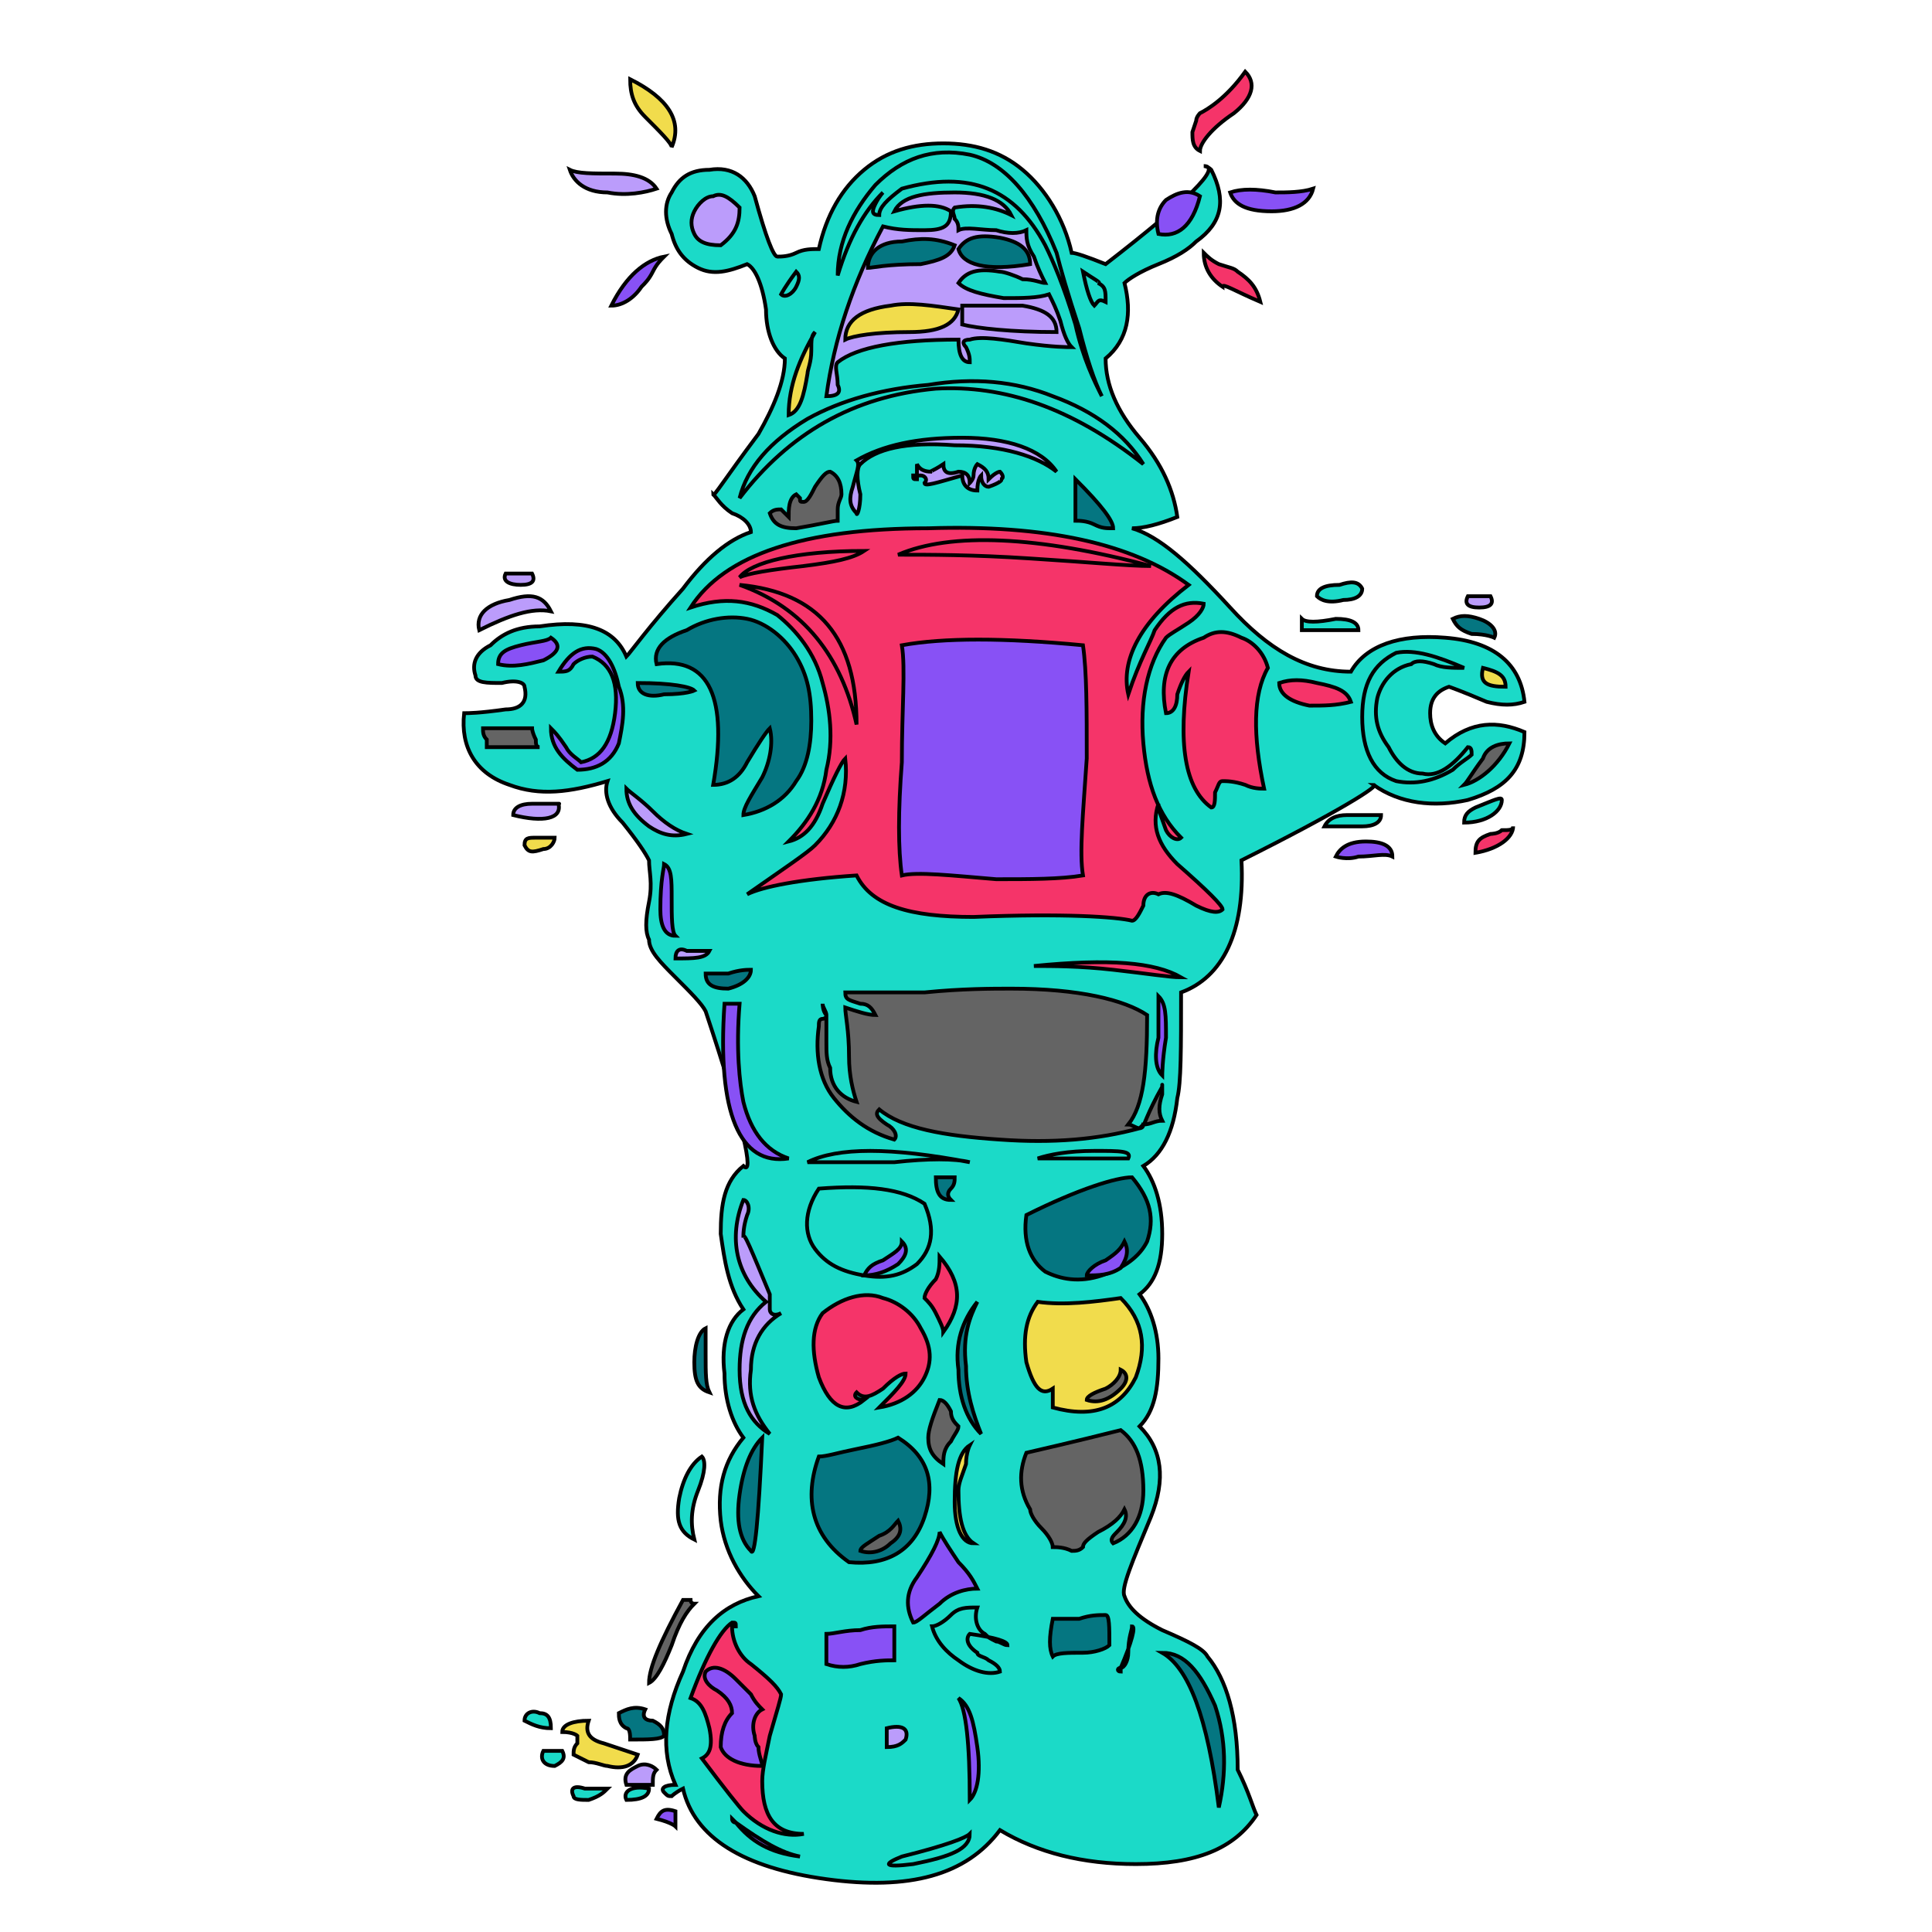 <svg id="th_rob_robot-14" width="100%" height="100%" xmlns="http://www.w3.org/2000/svg" version="1.1" xmlns:xlink="http://www.w3.org/1999/xlink" xmlns:svgjs="http://svgjs.com/svgjs" preserveAspectRatio="xMidYMin slice" data-uid="rob_robot-14" data-keyword="rob_robot-14" viewBox="0 0 512 512" data-colors="[&quot;#1BDAC8&quot;,&quot;#F1DC4C&quot;,&quot;#057681&quot;,&quot;#BB9CFB&quot;,&quot;#8851F5&quot;,&quot;#BB9CFB&quot;,&quot;#F1DC4C&quot;,&quot;#F53469&quot;,&quot;#F1DC4C&quot;,&quot;#057681&quot;,&quot;#F1DC4C&quot;,&quot;#F1DC4C&quot;,&quot;#F53469&quot;,&quot;#646464&quot;,&quot;#646464&quot;,&quot;#1BDAC8&quot;,&quot;#F1DC4C&quot;,&quot;#F53469&quot;,&quot;#646464&quot;,&quot;#F53469&quot;,&quot;#F53469&quot;,&quot;#8851F5&quot;,&quot;#646464&quot;,&quot;#F53469&quot;,&quot;#F1DC4C&quot;,&quot;#F1DC4C&quot;,&quot;#646464&quot;,&quot;#F53469&quot;,&quot;#057681&quot;,&quot;#1BDAC8&quot;,&quot;#8851F5&quot;,&quot;#1BDAC8&quot;,&quot;#F53469&quot;,&quot;#646464&quot;,&quot;#1BDAC8&quot;,&quot;#F53469&quot;,&quot;#F1DC4C&quot;,&quot;#646464&quot;,&quot;#F53469&quot;,&quot;#057681&quot;,&quot;#F53469&quot;,&quot;#BB9CFB&quot;,&quot;#8851F5&quot;,&quot;#057681&quot;,&quot;#F53469&quot;,&quot;#8851F5&quot;,&quot;#F53469&quot;,&quot;#BB9CFB&quot;,&quot;#8851F5&quot;,&quot;#057681&quot;,&quot;#BB9CFB&quot;,&quot;#8851F5&quot;,&quot;#BB9CFB&quot;,&quot;#8851F5&quot;,&quot;#646464&quot;,&quot;#8851F5&quot;,&quot;#057681&quot;,&quot;#F53469&quot;,&quot;#646464&quot;,&quot;#BB9CFB&quot;,&quot;#BB9CFB&quot;,&quot;#057681&quot;,&quot;#1BDAC8&quot;,&quot;#F1DC4C&quot;,&quot;#BB9CFB&quot;,&quot;#1BDAC8&quot;,&quot;#1BDAC8&quot;,&quot;#F1DC4C&quot;,&quot;#057681&quot;,&quot;#BB9CFB&quot;,&quot;#F53469&quot;,&quot;#8851F5&quot;,&quot;#057681&quot;,&quot;#F53469&quot;,&quot;#BB9CFB&quot;,&quot;#1BDAC8&quot;,&quot;#1BDAC8&quot;,&quot;#057681&quot;,&quot;#8851F5&quot;,&quot;#646464&quot;,&quot;#646464&quot;,&quot;#1BDAC8&quot;,&quot;#646464&quot;,&quot;#057681&quot;,&quot;#8851F5&quot;,&quot;#057681&quot;,&quot;#8851F5&quot;,&quot;#F1DC4C&quot;,&quot;#BB9CFB&quot;,&quot;#1BDAC8&quot;,&quot;#1BDAC8&quot;,&quot;#BB9CFB&quot;,&quot;#1BDAC8&quot;,&quot;#BB9CFB&quot;,&quot;#F1DC4C&quot;,&quot;#057681&quot;,&quot;#646464&quot;,&quot;#F1DC4C&quot;,&quot;#F1DC4C&quot;,&quot;#8851F5&quot;,&quot;#1BDAC8&quot;,&quot;#057681&quot;,&quot;#F1DC4C&quot;,&quot;#057681&quot;,&quot;#F53469&quot;,&quot;#F53469&quot;,&quot;#F53469&quot;,&quot;#BB9CFB&quot;,&quot;#F1DC4C&quot;,&quot;#F53469&quot;,&quot;#057681&quot;,&quot;#057681&quot;,&quot;#057681&quot;,&quot;#F53469&quot;]"><path id="th_rob_robot-14_63" d="M379 189C379 185 381 183 384 182C384 182 387 183 394 186C398 187 401 187 404 186C403 176 396 170 383 169C371 168 362 171 358 178C346 178 336 172 326 161C315 149 307 142 300 140C303 140 307 139 312 137C311 130 308 123 302 116C296 109 293 102 293 95C299 90 300 83 298 75C299 74 302 72 307 70C312 68 315 66 317 64C324 59 325 53 321 45C320 44 319 44 319 44C324 44 315 53 293 70C288 68 285 67 284 67C282 58 277 50 271 45C265 40 258 38 250 38C242 38 235 40 229 45C223 50 219 57 217 66C215 66 213 66 211 67C209 68 207 68 206 68C205 68 203 63 200 52C198 47 194 44 188 45C183 45 180 47 178 51C176 54 176 58 178 62C179 66 181 69 185 71C189 73 193 72 198 70C200 71 202 75 203 82C203 88 205 93 208 95C208 101 205 108 201 115C192 127 189 132 189 131C190 132 191 134 194 136C197 137 199 139 199 141C193 143 187 148 181 156C172 166 167 173 166 174C163 167 156 164 143 166C137 166 133 168 130 171C126 173 125 176 126 179C126 181 129 181 133 181C137 180 139 181 139 182C140 186 138 188 134 188C127 189 124 189 123 189C122 198 126 205 135 208C143 211 151 210 161 207C160 210 161 214 165 218C169 223 171 226 172 228C172 231 173 234 172 239C171 244 171 247 172 249C172 252 175 255 179 259C183 263 186 266 187 268C197 298 200 312 197 309C192 313 191 319 191 327C192 334 193 341 197 347C193 350 191 356 192 364C192 371 194 377 197 381C192 387 190 394 191 403C192 411 196 418 201 423C192 425 185 431 181 443C176 454 175 464 179 473C176 473 175 474 176 475C177 476 177 476 178 476C178 476 179 475 181 474C184 487 197 495 219 498C241 501 256 497 265 485C275 491 287 494 301 494C317 494 327 490 333 481C332 479 331 475 328 469C328 455 325 445 320 439C319 437 315 435 308 432C302 429 299 426 298 423C297 421 300 414 305 402C309 392 308 384 302 378C306 374 307 368 307 360C307 353 305 347 302 343C306 340 308 335 308 327C308 319 306 313 303 309C308 306 311 300 312 291C313 287 313 278 313 263C324 259 330 247 329 228C355 215 366 208 364 208C371 213 380 214 389 212C399 209 404 204 404 194C397 191 390 191 383 197C380 195 379 192 379 189Z " fill-rule="evenodd" fill="#1bdac8" stroke-width="1" stroke="#000000"></path><path id="th_rob_robot-14_69" d="M160 462C156 461 155 459 156 456C152 456 149 457 149 459C152 459 153 460 153 460L153 462C152 463 152 464 152 465C152 465 154 466 156 467C158 467 160 468 161 468C165 469 168 468 169 465C163 463 160 462 160 462Z " fill-rule="evenodd" fill="#f1dc4c" stroke-width="1" stroke="#000000"></path><path id="th_rob_robot-14_97" d="M135 159C129 160 126 163 127 167C135 163 141 161 146 162C144 158 141 157 135 159Z " fill-rule="evenodd" fill="#bb9cfb" stroke-width="1" stroke="#000000"></path><path id="th_rob_robot-14_100" d="M134 152C133 154 135 155 138 155C141 155 142 154 141 152Z " fill-rule="evenodd" fill="#bb9cfb" stroke-width="1" stroke="#000000"></path><path id="th_rob_robot-14_105" d="M170 76C171 75 172 74 173 72C174 70 175 69 176 68C171 69 166 73 162 81C165 81 168 79 170 76Z " fill-rule="evenodd" fill="#8851f5" stroke-width="1" stroke="#000000"></path><path id="th_rob_robot-14_110" d="M163 46C157 46 153 46 151 45C152 48 155 51 161 51C166 52 171 51 174 50C172 47 168 46 163 46Z " fill-rule="evenodd" fill="#bb9cfb" stroke-width="1" stroke="#000000"></path><path id="th_rob_robot-14_111" d="M167 21C167 25 168 28 171 31C175 35 178 38 178 39C181 32 177 26 167 21Z " fill-rule="evenodd" fill="#f1dc4c" stroke-width="1" stroke="#000000"></path><path id="th_rob_robot-14_112" d="M327 30C332 26 333 22 330 19C325 26 320 29 318 30C318 30 317 31 317 32L316 35C316 37 316 39 318 40C318 38 321 34 327 30Z " fill-rule="evenodd" fill="#f53469" stroke-width="1" stroke="#000000"></path><path id="th_rob_robot-14_0" d="M277 278C275 274 272 273 269 276C265 278 265 281 269 284C274 285 277 283 277 278Z " fill-rule="evenodd" fill="#646464" stroke-width="1" stroke="#000000"></path><path id="th_rob_robot-14_1" d="M243 282C244 284 245 284 247 284C250 281 252 279 252 277C246 274 242 274 240 279C241 279 242 280 243 282Z " fill-rule="evenodd" fill="#646464" stroke-width="1" stroke="#000000"></path><path id="th_rob_robot-14_2" d="M247 198L280 198C283 191 283 184 280 177C277 176 271 175 264 176C254 176 248 176 247 176C244 185 244 192 247 198Z " fill-rule="evenodd" fill="#f1dc4c" stroke-width="1" stroke="#000000"></path><path id="th_rob_robot-14_3" d="M238 233C237 226 236 216 237 203C237 185 237 174 237 171C237 169 238 168 240 167C243 167 251 167 265 167C275 167 282 167 288 168C290 189 290 211 288 233C271 236 254 236 238 233Z " fill-rule="evenodd" fill="#f53469" stroke-width="1" stroke="#000000"></path><path id="th_rob_robot-14_4" d="M279 164C280 163 281 161 280 159C280 156 279 155 278 155C275 154 273 155 272 158C272 159 272 160 272 162C272 163 272 164 272 164C269 165 266 164 263 164C259 163 256 163 254 163C255 162 255 161 255 159C255 157 255 155 254 155C249 153 247 156 248 163C242 162 238 164 234 167C234 196 234 219 234 236C260 240 279 240 292 234C291 229 291 217 292 198C292 183 292 172 290 166C287 164 283 164 279 164Z " fill-rule="evenodd" fill="#1bdac8" stroke-width="1" stroke="#000000"></path><path id="th_rob_robot-14_5" d="M254 75C251 72 246 71 239 72C232 73 228 75 227 78C239 81 248 80 254 75Z " fill-rule="evenodd" fill="#646464" stroke-width="1" stroke="#000000"></path><path id="th_rob_robot-14_6" d="M393 201C394 198 397 197 400 197C397 203 392 207 388 208C389 207 390 205 393 201Z " fill-rule="evenodd" fill="#646464" stroke-width="1" stroke="#000000"></path><path id="th_rob_robot-14_7" d="M361 190C361 181 364 176 370 173C375 172 381 174 388 177C385 177 382 177 380 176C377 175 375 175 374 176C369 177 366 181 365 185C364 190 365 194 368 198C370 202 373 205 377 205C381 206 385 203 389 198C390 198 390 199 390 200C389 201 387 202 385 204C380 207 375 208 370 207C364 205 361 199 361 190Z " fill-rule="evenodd" fill="#1bdac8" stroke-width="1" stroke="#000000"></path><path id="th_rob_robot-14_8" d="M399 182C394 182 392 181 393 177C397 178 399 179 399 182Z " fill-rule="evenodd" fill="#f1dc4c" stroke-width="1" stroke="#000000"></path><path id="th_rob_robot-14_9" d="M349 181C354 182 357 183 358 186C354 187 351 187 347 187C342 186 339 184 339 181C342 180 345 180 349 181Z " fill-rule="evenodd" fill="#f53469" stroke-width="1" stroke="#000000"></path><path id="th_rob_robot-14_10" d="M330 208C327 207 325 207 324 207C323 207 323 208 322 210C322 212 322 214 321 214C314 209 312 197 315 178C314 179 313 181 312 184C312 187 311 189 309 189C307 179 310 172 319 169C322 167 325 167 329 169C332 170 335 173 336 177C332 184 332 195 335 209C334 209 332 209 330 208Z " fill-rule="evenodd" fill="#f53469" stroke-width="1" stroke="#000000"></path><path id="th_rob_robot-14_11" d="M303 240C302 242 301 244 300 244C296 243 282 242 258 243C241 243 231 240 227 232C212 233 202 235 198 237C208 230 214 226 216 224C222 218 225 210 224 201C223 202 221 206 218 213C216 219 213 222 209 223C214 218 218 212 219 204C221 196 220 188 218 181C216 173 211 167 206 163C199 159 192 158 183 161C192 147 213 140 246 140C277 139 300 144 315 155C302 165 297 175 299 184C302 175 305 170 306 167C310 161 314 159 319 160C319 161 318 163 315 165C312 167 310 168 309 169C304 176 302 186 303 197C304 208 307 216 313 222C312 223 310 222 309 220C308 217 307 215 307 213C305 219 307 224 312 229C320 236 324 240 324 241C323 242 321 242 317 240C312 237 309 236 307 237C305 236 303 237 303 240Z " fill-rule="evenodd" fill="#f53469" stroke-width="1" stroke="#000000"></path><path id="th_rob_robot-14_12" d="M313 259C310 259 304 258 295 257C286 256 279 256 274 256C294 254 306 255 313 259Z " fill-rule="evenodd" fill="#f53469" stroke-width="1" stroke="#000000"></path><path id="th_rob_robot-14_13" d="M307 275C307 270 307 266 307 264C309 266 309 269 309 275C308 281 308 285 308 285C306 283 306 279 307 275Z " fill-rule="evenodd" fill="#8851f5" stroke-width="1" stroke="#000000"></path><path id="th_rob_robot-14_14" d="M303 298C303 299 302 299 302 299C291 302 279 303 265 302C250 301 239 299 233 294C232 295 232 296 235 298C237 299 238 301 237 302C230 300 225 296 221 291C217 286 216 279 217 272C217 271 217 270 218 270C218 270 219 270 219 269C218 268 218 266 218 266C218 267 219 268 219 269C219 270 219 272 219 276C219 279 219 281 220 283C220 288 223 291 227 292C226 289 225 285 225 280C225 273 224 269 224 267C227 268 230 269 232 269C231 267 230 266 228 266C225 265 224 265 224 263C228 263 235 263 245 263C255 262 263 262 268 262C286 262 298 265 304 269C304 284 303 293 299 298C300 298 301 299 302 299L303 298C303 299 304 295 308 288C308 287 308 287 308 290C307 293 307 295 308 297C306 297 305 298 303 298Z " fill-rule="evenodd" fill="#646464" stroke-width="1" stroke="#000000"></path><path id="th_rob_robot-14_15" d="M275 307C278 306 283 305 290 305C297 305 300 305 299 307Z " fill-rule="evenodd" fill="#1bdac8" stroke-width="1" stroke="#000000"></path><path id="th_rob_robot-14_16" d="M300 312C305 318 306 323 304 329C302 333 298 336 292 338C286 340 281 339 277 337C273 334 271 329 272 322C286 315 296 312 300 312Z " fill-rule="evenodd" fill="#057681" stroke-width="1" stroke="#000000"></path><path id="th_rob_robot-14_17" d="M279 368C276 370 274 368 272 361C271 354 272 349 275 345C282 346 290 345 297 344C303 350 304 357 301 365C297 373 290 376 279 373Z " fill-rule="evenodd" fill="#f1dc4c" stroke-width="1" stroke="#000000"></path><path id="th_rob_robot-14_18" d="M296 406C298 404 299 402 298 400C297 402 295 404 291 406C288 408 287 409 287 410C286 411 285 411 284 411C282 410 280 410 279 410C279 409 278 407 276 405C274 403 273 401 273 400C270 395 270 390 272 385C285 382 293 380 297 379C301 382 303 387 303 395C303 402 300 407 295 409C294 408 295 407 296 406Z " fill-rule="evenodd" fill="#646464" stroke-width="1" stroke="#000000"></path><path id="th_rob_robot-14_19" d="M299 438C299 440 298 442 297 442C297 443 297 443 297 443C296 443 296 442 297 442C300 435 301 431 300 431C300 432 299 434 299 438Z " fill-rule="evenodd" fill="#8851f5" stroke-width="1" stroke="#000000"></path><path id="th_rob_robot-14_20" d="M287 438C283 438 280 438 279 439C278 437 278 434 279 429C281 429 284 429 286 429C289 428 291 428 293 428C294 428 294 431 294 436C293 437 290 438 287 438Z " fill-rule="evenodd" fill="#057681" stroke-width="1" stroke="#000000"></path><path id="th_rob_robot-14_21" d="M254 440C251 438 248 435 247 431C248 431 250 430 252 428C254 426 256 426 259 426C258 429 259 432 261 433C262 434 262 434 264 435C265 435 266 436 267 436C267 435 264 434 257 433C256 434 256 436 259 438C259 439 261 439 262 440C264 441 265 442 265 443C262 444 258 443 254 440Z " fill-rule="evenodd" fill="#1bdac8" stroke-width="1" stroke="#000000"></path><path id="th_rob_robot-14_22" d="M254 450C257 452 258 456 259 463C260 470 259 475 257 477C257 462 256 453 254 450Z " fill-rule="evenodd" fill="#8851f5" stroke-width="1" stroke="#000000"></path><path id="th_rob_robot-14_23" d="M239 492C251 489 256 487 257 486C257 490 252 492 242 494C234 495 234 494 239 492Z " fill-rule="evenodd" fill="#1bdac8" stroke-width="1" stroke="#000000"></path><path id="th_rob_robot-14_24" d="M219 433C221 433 224 432 228 432C231 431 234 431 237 431L237 440C235 440 232 440 228 441C225 442 222 442 219 441Z " fill-rule="evenodd" fill="#8851f5" stroke-width="1" stroke="#000000"></path><path id="th_rob_robot-14_25" d="M227 384C232 383 236 382 238 381C246 386 248 393 245 402C242 411 235 415 225 414C215 407 213 397 217 386C219 386 222 385 227 384Z " fill-rule="evenodd" fill="#057681" stroke-width="1" stroke="#000000"></path><path id="th_rob_robot-14_26" d="M245 319C248 326 247 331 243 335C239 338 235 339 229 338C223 337 219 335 216 331C213 327 213 321 217 315C230 314 239 315 245 319Z " fill-rule="evenodd" fill="#1bdac8" stroke-width="1" stroke="#000000"></path><path id="th_rob_robot-14_27" d="M257 308C253 307 246 307 237 308C226 308 219 308 214 308C222 304 236 304 257 308Z " fill-rule="evenodd" fill="#1bdac8" stroke-width="1" stroke="#000000"></path><path id="th_rob_robot-14_28" d="M253 398C253 390 254 385 257 383C257 383 256 385 256 388C255 391 254 393 254 395C254 402 255 407 258 409C255 409 253 405 253 398Z " fill-rule="evenodd" fill="#f1dc4c" stroke-width="1" stroke="#000000"></path><path id="th_rob_robot-14_29" d="M252 374C252 376 253 377 254 378C254 379 253 380 252 382C250 384 250 386 250 388C247 386 246 384 246 381C246 379 247 376 249 371C250 371 251 372 252 374Z " fill-rule="evenodd" fill="#646464" stroke-width="1" stroke="#000000"></path><path id="th_rob_robot-14_30" d="M250 353C250 352 249 350 248 348C247 346 246 345 245 344C245 343 246 341 248 339C249 337 249 335 249 333C255 340 255 346 250 353Z " fill-rule="evenodd" fill="#f53469" stroke-width="1" stroke="#000000"></path><path id="th_rob_robot-14_31" d="M248 312L253 312C253 313 253 314 252 315C251 316 251 317 252 318C249 318 248 316 248 312Z " fill-rule="evenodd" fill="#057681" stroke-width="1" stroke="#000000"></path><path id="th_rob_robot-14_32" d="M229 371C224 375 220 373 217 365C215 358 215 352 218 348C223 344 229 342 234 344C238 345 242 348 244 352C247 357 247 361 245 365C243 369 239 372 233 373C237 369 240 366 240 364C239 364 237 365 234 368C231 370 229 371 227 369C226 370 227 371 229 371Z " fill-rule="evenodd" fill="#f53469" stroke-width="1" stroke="#000000"></path><path id="th_rob_robot-14_33" d="M235 463L235 458C239 457 241 458 240 461C239 462 238 463 235 463Z " fill-rule="evenodd" fill="#bb9cfb" stroke-width="1" stroke="#000000"></path><path id="th_rob_robot-14_34" d="M254 414C257 417 258 419 259 421C256 421 252 422 249 425C245 428 243 430 242 430C240 426 240 422 243 418C247 412 249 408 249 406C250 408 252 411 254 414Z " fill-rule="evenodd" fill="#8851f5" stroke-width="1" stroke="#000000"></path><path id="th_rob_robot-14_35" d="M254 363C253 356 255 350 259 345C257 349 255 354 256 362C256 369 258 375 260 380C256 376 254 370 254 363Z " fill-rule="evenodd" fill="#057681" stroke-width="1" stroke="#000000"></path><path id="th_rob_robot-14_36" d="M188 458C187 454 186 451 183 450C187 439 191 432 194 430C195 430 195 430 195 431C195 431 195 431 194 431C194 435 196 439 199 441C204 445 206 447 207 449C207 450 206 453 204 460C203 465 202 469 202 472C202 481 205 486 213 486C208 487 202 485 197 480C196 479 192 474 186 466C188 465 189 463 188 458Z " fill-rule="evenodd" fill="#f53469" stroke-width="1" stroke="#000000"></path><path id="th_rob_robot-14_37" d="M194 482L195 483C202 488 207 491 212 492C204 491 199 488 195 483C194 483 194 482 194 482Z " fill-rule="evenodd" fill="#8851f5" stroke-width="1" stroke="#000000"></path><path id="th_rob_robot-14_38" d="M196 396C197 389 199 384 202 381C201 403 200 413 199 411C196 408 195 403 196 396Z " fill-rule="evenodd" fill="#057681" stroke-width="1" stroke="#000000"></path><path id="th_rob_robot-14_39" d="M197 318C198 318 199 320 198 322C197 325 197 327 197 328C197 326 199 331 204 343C204 343 204 345 204 347C204 348 205 349 207 348C202 351 199 356 199 363C198 370 200 375 204 380C199 377 196 372 196 363C196 355 198 349 203 345C195 338 193 328 197 318Z " fill-rule="evenodd" fill="#bb9cfb" stroke-width="1" stroke="#000000"></path><path id="th_rob_robot-14_40" d="M196 266C195 278 196 287 197 292C199 300 203 305 209 307C196 309 190 295 192 266Z " fill-rule="evenodd" fill="#8851f5" stroke-width="1" stroke="#000000"></path><path id="th_rob_robot-14_41" d="M193 258C196 257 198 257 199 257C199 259 197 261 193 262C189 262 187 261 187 258C189 258 191 258 193 258Z " fill-rule="evenodd" fill="#057681" stroke-width="1" stroke="#000000"></path><path id="th_rob_robot-14_42" d="M182 252C186 252 188 252 188 252C187 254 184 254 179 254C179 252 180 251 182 252Z " fill-rule="evenodd" fill="#bb9cfb" stroke-width="1" stroke="#000000"></path><path id="th_rob_robot-14_43" d="M178 238C178 243 178 247 179 248C176 248 175 245 175 241C175 233 176 230 176 229C178 230 178 233 178 238Z " fill-rule="evenodd" fill="#8851f5" stroke-width="1" stroke="#000000"></path><path id="th_rob_robot-14_44" d="M173 215C176 218 179 220 182 221C178 222 175 221 172 219C168 216 166 213 166 209C167 210 170 212 173 215Z " fill-rule="evenodd" fill="#bb9cfb" stroke-width="1" stroke="#000000"></path><path id="th_rob_robot-14_45" d="M146 193C147 194 148 195 150 198C151 200 153 201 154 202C159 201 162 197 163 189C164 181 162 176 157 174C155 174 153 175 152 176C151 178 150 178 148 178C151 173 154 171 158 172C161 173 163 177 164 182C166 187 165 192 164 197C162 202 158 204 153 204C149 201 146 198 146 193Z " fill-rule="evenodd" fill="#8851f5" stroke-width="1" stroke="#000000"></path><path id="th_rob_robot-14_46" d="M129 196C128 195 128 194 128 193L141 193C141 193 141 194 142 196C142 197 142 198 143 198C141 198 137 198 129 198C129 197 129 197 129 196Z " fill-rule="evenodd" fill="#646464" stroke-width="1" stroke="#000000"></path><path id="th_rob_robot-14_47" d="M138 171C142 170 145 170 146 169C149 171 148 173 144 175C140 176 136 177 132 176C132 173 134 172 138 171Z " fill-rule="evenodd" fill="#8851f5" stroke-width="1" stroke="#000000"></path><path id="th_rob_robot-14_48" d="M176 184C172 185 169 184 169 181C178 181 183 182 184 183C184 183 182 184 176 184Z " fill-rule="evenodd" fill="#057681" stroke-width="1" stroke="#000000"></path><path id="th_rob_robot-14_49" d="M211 174C214 179 215 184 215 191C215 197 214 203 211 207C208 212 203 215 197 216C197 214 199 211 202 206C204 202 205 197 204 193C203 194 201 197 198 202C196 206 193 208 189 208C193 185 188 174 174 176C173 172 176 169 182 167C187 164 193 163 198 164C203 165 208 169 211 174Z " fill-rule="evenodd" fill="#057681" stroke-width="1" stroke="#000000"></path><path id="th_rob_robot-14_50" d="M212 132C212 133 212 133 213 133C214 133 215 131 216 129C218 126 219 125 220 125C222 126 223 128 223 131C223 132 222 133 222 135C222 136 222 137 222 138C221 138 217 139 211 140C207 140 205 139 204 136C205 135 206 135 207 135C208 136 209 137 209 137C209 135 209 132 211 131C211 131 211 131 212 132Z " fill-rule="evenodd" fill="#646464" stroke-width="1" stroke="#000000"></path><path id="th_rob_robot-14_51" d="M228 131C228 135 227 137 227 136C225 134 225 132 226 129C227 125 228 123 227 122C234 118 243 116 255 116C267 116 276 119 280 125C275 121 266 118 253 118C240 117 232 119 228 123C227 124 227 127 228 131Z " fill-rule="evenodd" fill="#bb9cfb" stroke-width="1" stroke="#000000"></path><path id="th_rob_robot-14_52" d="M244 126C243 126 243 126 243 127C242 127 242 127 242 126C242 126 242 126 243 126L243 123C244 125 246 125 247 125C246 125 247 125 250 123C250 125 251 126 254 125C256 125 257 126 257 128C257 128 258 127 258 126C258 124 259 123 259 123C261 124 262 125 262 127C264 125 265 125 265 125C266 126 266 127 265 127C266 127 265 128 262 129C261 129 260 128 260 126C260 126 259 127 259 130C256 130 255 128 255 126C248 128 245 129 245 128C246 127 245 126 244 126Z " fill-rule="evenodd" fill="#bb9cfb" stroke-width="1" stroke="#000000"></path><path id="th_rob_robot-14_53" d="M290 139C288 138 286 138 285 138L285 127C292 134 295 138 295 140C293 140 292 140 290 139Z " fill-rule="evenodd" fill="#057681" stroke-width="1" stroke="#000000"></path><path id="th_rob_robot-14_54" d="M214 111C223 106 234 103 246 102C258 100 269 101 279 105C290 109 298 115 303 123C284 108 266 102 248 103C226 105 209 115 196 132C198 124 204 117 214 111Z " fill-rule="evenodd" fill="#1bdac8" stroke-width="1" stroke="#000000"></path><path id="th_rob_robot-14_55" d="M215 93C215 96 214 98 214 99C213 105 212 109 209 110C209 102 212 95 216 88C215 89 215 90 215 93Z " fill-rule="evenodd" fill="#f1dc4c" stroke-width="1" stroke="#000000"></path><path id="th_rob_robot-14_56" d="M211 72C212 73 212 74 211 76C210 78 208 79 207 78C207 78 208 76 211 72Z " fill-rule="evenodd" fill="#1bdac8" stroke-width="1" stroke="#000000"></path><path id="th_rob_robot-14_57" d="M245 61C250 61 252 60 252 56C249 54 244 54 237 56C239 52 245 51 253 51C261 51 266 53 268 57C264 55 259 54 253 55C252 56 253 57 253 58C254 59 254 60 254 61C256 60 260 61 264 61C267 62 270 62 272 61C272 63 272 65 274 68C275 71 276 73 277 75C276 75 274 74 271 74C269 73 266 72 265 72C259 71 256 72 254 75C256 77 260 78 266 79C271 79 275 79 278 78C279 80 280 82 281 85C282 89 283 91 284 92C283 92 279 92 272 91C266 90 260 89 257 90C255 90 255 91 256 92C257 94 257 95 257 96C255 96 254 94 254 90C238 90 227 92 222 96C221 97 222 99 222 102C223 104 222 105 219 105C221 90 226 75 234 60C238 61 241 61 245 61Z " fill-rule="evenodd" fill="#bb9cfb" stroke-width="1" stroke="#000000"></path><path id="th_rob_robot-14_58" d="M280 67C281 71 283 78 286 87C288 95 290 101 292 105C290 101 287 95 285 86C282 76 279 69 277 65C269 50 257 45 239 50C235 53 233 55 233 57C231 57 231 56 232 54C233 52 234 51 234 51C229 56 225 63 222 73C222 64 226 56 232 49C239 42 247 39 257 41C266 43 274 52 280 67Z " fill-rule="evenodd" fill="#1bdac8" stroke-width="1" stroke="#000000"></path><path id="th_rob_robot-14_59" d="M290 81C289 80 288 77 287 72C290 74 292 75 291 75C293 76 293 77 293 80C291 79 291 80 290 81Z " fill-rule="evenodd" fill="#1bdac8" stroke-width="1" stroke="#000000"></path><path id="th_rob_robot-14_60" d="M308 438C314 438 318 443 322 452C325 461 325 470 323 479C320 455 315 442 308 438Z " fill-rule="evenodd" fill="#057681" stroke-width="1" stroke="#000000"></path><path id="th_rob_robot-14_61" d="M184 62C183 60 183 58 184 56C185 54 187 52 189 52C191 51 193 52 196 55C196 59 195 62 191 65C187 65 185 64 184 62Z " fill-rule="evenodd" fill="#bb9cfb" stroke-width="1" stroke="#000000"></path><path id="th_rob_robot-14_62" d="M307 62C306 58 307 55 309 53C312 51 315 50 318 52C316 60 312 63 307 62Z " fill-rule="evenodd" fill="#8851f5" stroke-width="1" stroke="#000000"></path><path id="th_rob_robot-14_64" d="M179 484L179 480C176 479 175 480 174 482C178 483 179 484 179 484Z " fill-rule="evenodd" fill="#8851f5" stroke-width="1" stroke="#000000"></path><path id="th_rob_robot-14_65" d="M172 474C167 473 165 475 166 477C170 477 172 476 172 474Z " fill-rule="evenodd" fill="#1bdac8" stroke-width="1" stroke="#000000"></path><path id="th_rob_robot-14_66" d="M156 477C159 476 160 475 161 474C160 474 158 474 155 474C152 473 151 474 152 476C152 477 154 477 156 477Z " fill-rule="evenodd" fill="#1bdac8" stroke-width="1" stroke="#000000"></path><path id="th_rob_robot-14_67" d="M173 473C173 471 173 470 174 469C173 468 171 467 169 468C167 469 165 470 166 473Z " fill-rule="evenodd" fill="#bb9cfb" stroke-width="1" stroke="#000000"></path><path id="th_rob_robot-14_68" d="M144 464C143 466 144 468 147 468C149 467 150 466 149 464Z " fill-rule="evenodd" fill="#1bdac8" stroke-width="1" stroke="#000000"></path><path id="th_rob_robot-14_70" d="M146 458C146 455 145 454 143 454C141 453 139 454 139 456C141 457 143 458 146 458Z " fill-rule="evenodd" fill="#1bdac8" stroke-width="1" stroke="#000000"></path><path id="th_rob_robot-14_71" d="M166 458C167 458 167 460 167 461C172 461 175 461 176 460C176 458 175 457 173 456C171 456 170 455 171 453C168 452 166 453 164 454C164 455 164 457 166 458Z " fill-rule="evenodd" fill="#057681" stroke-width="1" stroke="#000000"></path><path id="th_rob_robot-14_72" d="M190 448C193 450 194 452 194 454C192 456 191 459 191 463C192 466 196 468 202 468C202 467 201 465 201 463C200 462 200 460 200 460C199 457 200 454 202 453C201 452 200 451 199 449C197 447 196 446 195 445C192 442 189 441 187 443C186 445 188 447 190 448Z " fill-rule="evenodd" fill="#8851f5" stroke-width="1" stroke="#000000"></path><path id="th_rob_robot-14_73" d="M183 424C182 424 181 424 181 424C175 435 172 442 172 446C174 445 176 441 178 436C180 430 182 427 184 425C184 425 183 425 183 424Z " fill-rule="evenodd" fill="#646464" stroke-width="1" stroke="#000000"></path><path id="th_rob_robot-14_74" d="M233 407C230 409 228 410 228 411C231 412 234 411 236 409C239 407 239 405 238 403C237 404 236 406 233 407Z " fill-rule="evenodd" fill="#646464" stroke-width="1" stroke="#000000"></path><path id="th_rob_robot-14_75" d="M185 395C187 390 187 387 186 386C183 388 181 392 180 397C179 403 180 406 184 408C183 404 183 400 185 395Z " fill-rule="evenodd" fill="#1bdac8" stroke-width="1" stroke="#000000"></path><path id="th_rob_robot-14_76" d="M297 368C299 366 299 364 297 363C297 365 295 367 293 368C290 369 288 370 288 371C291 372 294 371 297 368Z " fill-rule="evenodd" fill="#646464" stroke-width="1" stroke="#000000"></path><path id="th_rob_robot-14_77" d="M184 361C184 366 185 368 188 369C187 367 187 364 187 359C187 355 187 353 187 352C185 353 184 357 184 361Z " fill-rule="evenodd" fill="#057681" stroke-width="1" stroke="#000000"></path><path id="th_rob_robot-14_78" d="M297 336C299 333 299 331 298 329C297 331 296 332 293 334C290 335 288 337 288 338C291 338 294 338 297 336Z " fill-rule="evenodd" fill="#8851f5" stroke-width="1" stroke="#000000"></path><path id="th_rob_robot-14_79" d="M234 334C231 335 230 336 229 338C232 338 235 337 238 335C240 333 241 331 239 329C239 331 237 332 234 334Z " fill-rule="evenodd" fill="#8851f5" stroke-width="1" stroke="#000000"></path><path id="th_rob_robot-14_80" d="M360 227C364 227 367 226 369 227C369 224 366 223 362 223C357 223 355 225 354 227C354 227 357 228 360 227Z " fill-rule="evenodd" fill="#8851f5" stroke-width="1" stroke="#000000"></path><path id="th_rob_robot-14_81" d="M142 222C140 222 139 222 139 224C140 226 141 226 144 225C146 225 147 223 147 222C147 222 145 222 142 222Z " fill-rule="evenodd" fill="#f1dc4c" stroke-width="1" stroke="#000000"></path><path id="th_rob_robot-14_82" d="M265 229C275 229 280 227 282 223C277 221 271 220 262 220C252 219 246 221 245 226C250 228 256 229 265 229Z " fill-rule="evenodd" fill="#f53469" stroke-width="1" stroke="#000000"></path><path id="th_rob_robot-14_83" d="M401 219C401 220 400 220 398 220C397 221 395 221 395 221C392 222 391 223 391 226C397 225 401 222 401 219Z " fill-rule="evenodd" fill="#f53469" stroke-width="1" stroke="#000000"></path><path id="th_rob_robot-14_84" d="M362 216L357 216C354 216 352 217 351 219C352 219 354 219 356 219L361 219C364 219 366 218 366 216C365 216 364 216 362 216Z " fill-rule="evenodd" fill="#1bdac8" stroke-width="1" stroke="#000000"></path><path id="th_rob_robot-14_85" d="M141 213C138 213 136 214 136 216C144 218 149 217 148 213C149 213 146 213 141 213Z " fill-rule="evenodd" fill="#bb9cfb" stroke-width="1" stroke="#000000"></path><path id="th_rob_robot-14_86" d="M391 214C389 215 388 216 388 218C394 218 398 215 398 212C398 211 396 212 391 214Z " fill-rule="evenodd" fill="#1bdac8" stroke-width="1" stroke="#000000"></path><path id="th_rob_robot-14_87" d="M284 201C265 201 251 200 242 199C242 198 242 193 242 186C241 180 242 176 243 173C246 173 253 173 262 173C272 173 280 173 284 173Z " fill-rule="evenodd" fill="#bb9cfb" stroke-width="1" stroke="#000000"></path><path id="th_rob_robot-14_88" d="M252 208C253 207 255 206 258 207C259 211 257 212 252 212Z " fill-rule="evenodd" fill="#057681" stroke-width="1" stroke="#000000"></path><path id="th_rob_robot-14_89" d="M259 216C261 214 261 212 261 209C260 207 259 205 257 204C253 203 251 205 250 208C248 211 249 213 252 214C252 213 249 214 243 216L243 203L269 203C265 209 264 213 268 214C268 213 265 214 259 216Z " fill-rule="evenodd" fill="#057681" stroke-width="1" stroke="#000000"></path><path id="th_rob_robot-14_90" d="M268 208C270 206 272 206 274 208C274 211 272 212 268 212Z " fill-rule="evenodd" fill="#057681" stroke-width="1" stroke="#000000"></path><path id="th_rob_robot-14_91" d="M283 204L283 216L274 216C276 215 277 213 276 209L275 204C276 204 278 204 283 204Z " fill-rule="evenodd" fill="#f1dc4c" stroke-width="1" stroke="#000000"></path><path id="th_rob_robot-14_92" d="M284 229L243 229C242 229 242 225 242 218C246 218 253 218 263 219C271 219 279 220 284 219Z " fill-rule="evenodd" fill="#f1dc4c" stroke-width="1" stroke="#000000"></path><path id="th_rob_robot-14_93" d="M239 202C238 215 238 225 239 232C243 231 252 232 264 233C273 233 281 233 287 232C286 226 287 216 288 201C288 188 288 178 287 171C266 169 250 169 239 171C240 177 239 188 239 202Z " fill-rule="evenodd" fill="#8851f5" stroke-width="1" stroke="#000000"></path><path id="th_rob_robot-14_94" d="M345 167L360 167C360 165 358 164 354 164C349 165 346 165 345 164Z " fill-rule="evenodd" fill="#1bdac8" stroke-width="1" stroke="#000000"></path><path id="th_rob_robot-14_95" d="M392 164C389 163 387 163 385 164C386 166 387 167 390 168C394 168 396 169 396 169C397 167 395 165 392 164Z " fill-rule="evenodd" fill="#057681" stroke-width="1" stroke="#000000"></path><path id="th_rob_robot-14_96" d="M389 158C388 160 389 161 392 161C395 161 396 160 395 158Z " fill-rule="evenodd" fill="#bb9cfb" stroke-width="1" stroke="#000000"></path><path id="th_rob_robot-14_98" d="M355 155C351 155 349 156 349 158C350 159 352 160 356 159C359 159 361 158 361 156C360 154 358 154 355 155Z " fill-rule="evenodd" fill="#1bdac8" stroke-width="1" stroke="#000000"></path><path id="th_rob_robot-14_99" d="M227 192C227 169 217 157 196 155C213 161 223 174 227 192Z " fill-rule="evenodd" fill="#f53469" stroke-width="1" stroke="#000000"></path><path id="th_rob_robot-14_101" d="M213 150C221 149 226 148 229 146C211 146 199 149 196 153C198 152 204 151 213 150Z " fill-rule="evenodd" fill="#f53469" stroke-width="1" stroke="#000000"></path><path id="th_rob_robot-14_102" d="M238 147C246 147 258 147 273 148C289 149 299 150 305 150C275 142 252 141 238 147Z " fill-rule="evenodd" fill="#f53469" stroke-width="1" stroke="#000000"></path><path id="th_rob_robot-14_103" d="M255 86C259 87 268 88 280 88C280 84 277 82 271 81C269 81 267 81 263 81C259 81 257 81 255 81Z " fill-rule="evenodd" fill="#bb9cfb" stroke-width="1" stroke="#000000"></path><path id="th_rob_robot-14_104" d="M236 81C228 82 224 85 224 90C226 89 232 88 241 88C249 88 253 86 254 82C247 81 241 80 236 81Z " fill-rule="evenodd" fill="#f1dc4c" stroke-width="1" stroke="#000000"></path><path id="th_rob_robot-14_106" d="M328 72C327 71 326 71 323 70C321 69 320 68 319 67C319 71 321 74 324 76C324 75 327 77 334 80C333 76 331 74 328 72Z " fill-rule="evenodd" fill="#f53469" stroke-width="1" stroke="#000000"></path><path id="th_rob_robot-14_107" d="M265 63C259 62 256 63 254 66C255 70 261 72 273 70C273 66 270 64 265 63Z " fill-rule="evenodd" fill="#057681" stroke-width="1" stroke="#000000"></path><path id="th_rob_robot-14_108" d="M239 64C233 64 230 67 230 71C231 71 235 70 244 70C249 69 252 68 253 65C248 63 244 63 239 64Z " fill-rule="evenodd" fill="#057681" stroke-width="1" stroke="#000000"></path><path id="th_rob_robot-14_109" d="M337 56C343 56 347 54 348 50C345 51 341 51 338 51C333 50 329 50 326 51C327 54 330 56 337 56Z " fill-rule="evenodd" fill="#8851f5" stroke-width="1" stroke="#000000"></path><defs id="SvgjsDefs1316" fill="#f53469"></defs></svg>